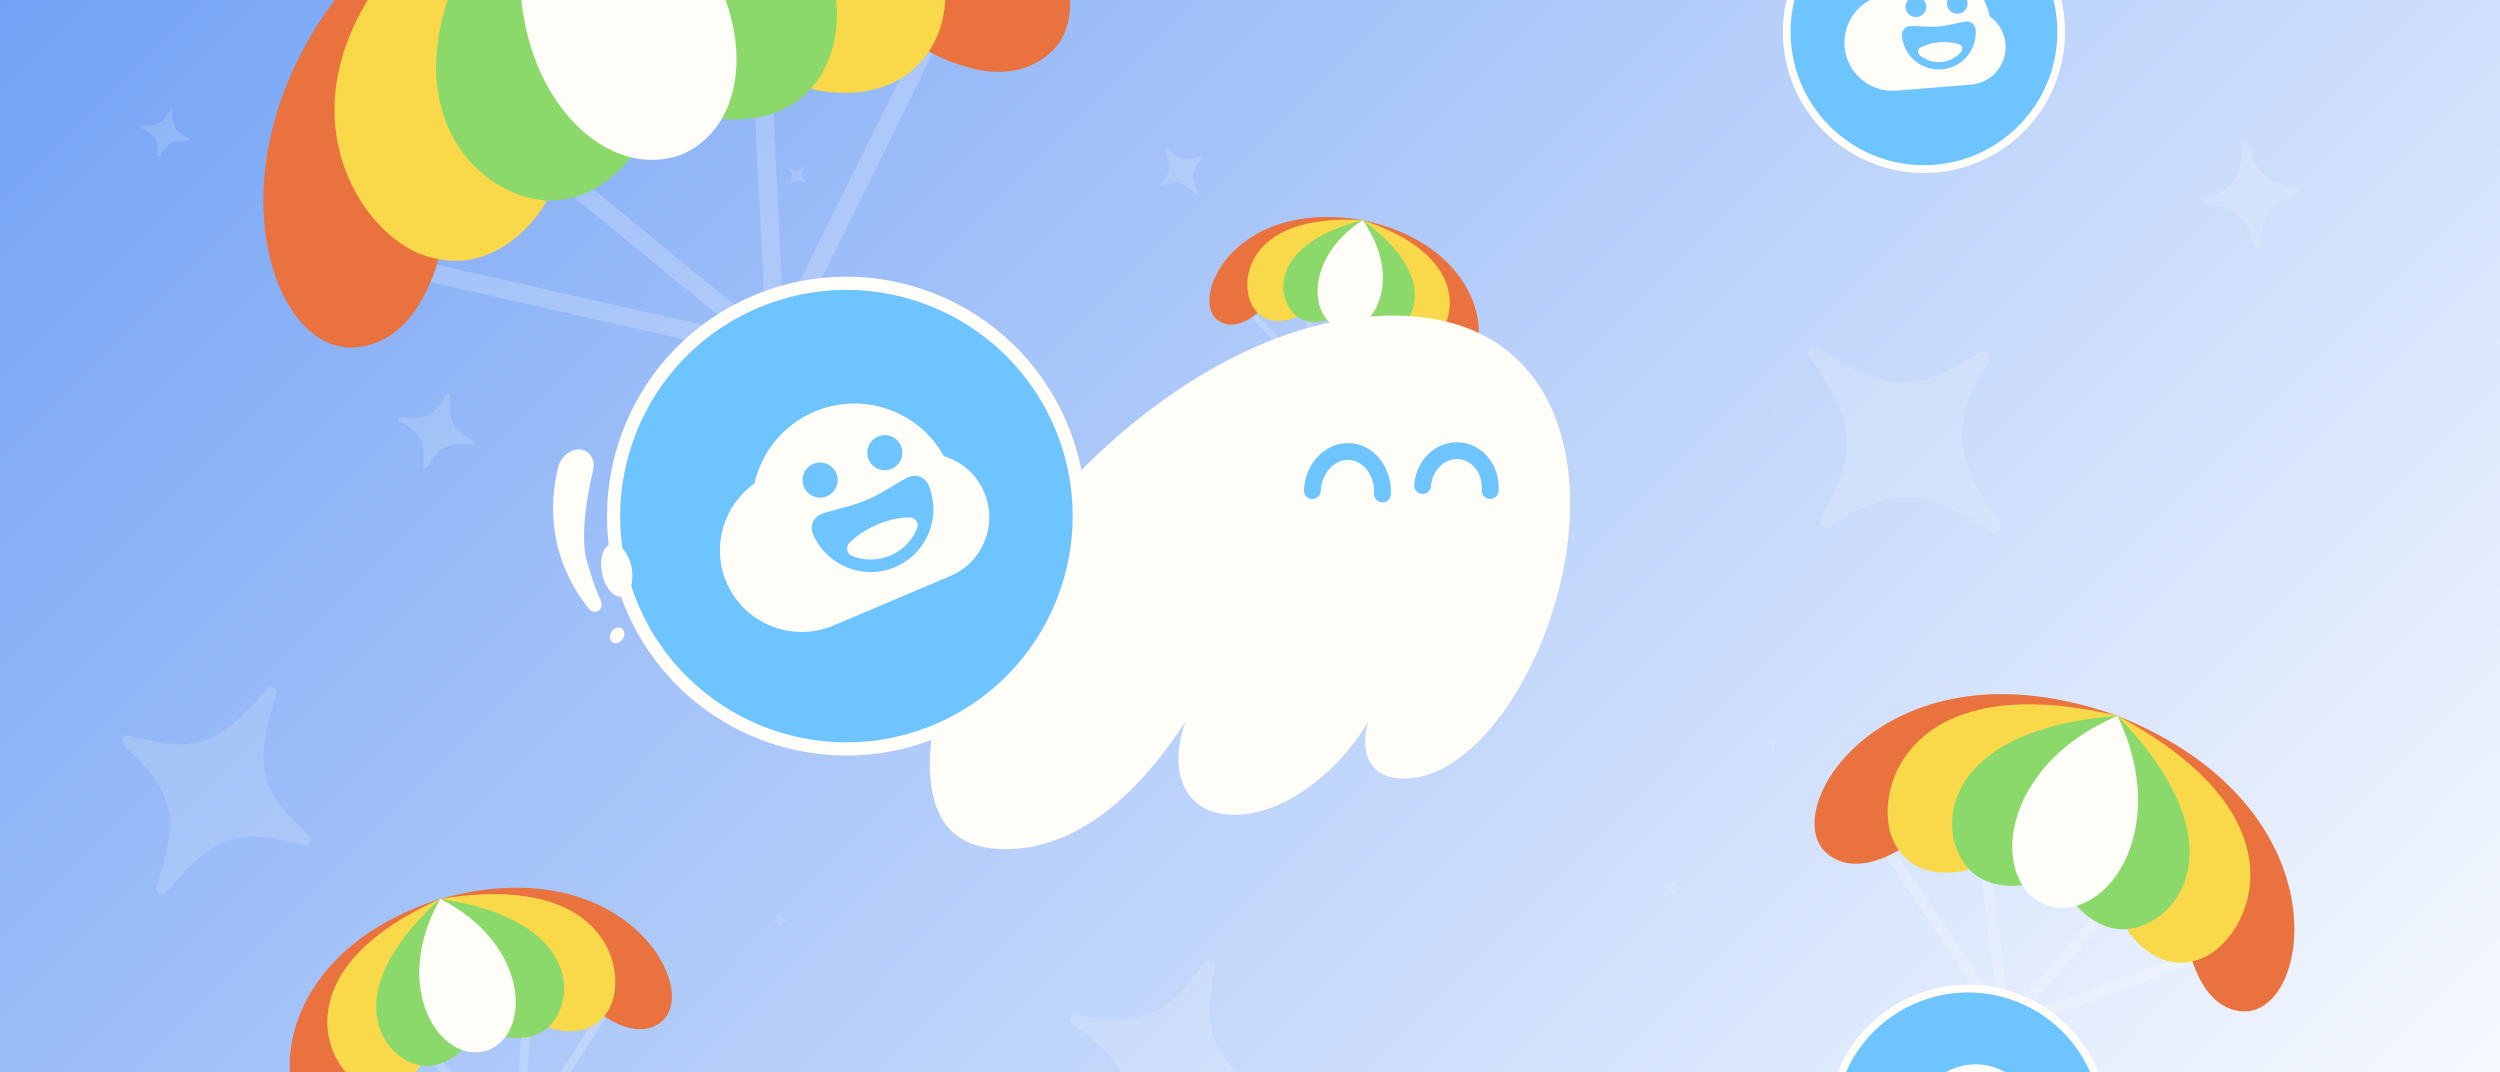 <svg xmlns="http://www.w3.org/2000/svg" fill="none" viewBox="0 0 1632 700" height="700" width="1632">
<g clip-path="url(#clip0_2486_291)">
<rect fill="url(#paint0_linear_2486_291)" height="700" width="1632"></rect>
<path stroke-linecap="round" stroke-miterlimit="10" stroke-width="3.865" stroke-opacity="0.2" stroke="white" d="M804.929 191.815L869.158 259.64"></path>
<path stroke-linecap="round" stroke-miterlimit="10" stroke-width="3.865" stroke-opacity="0.2" stroke="white" d="M947.417 214.612L869.158 259.64"></path>
<path stroke-linecap="round" stroke-miterlimit="10" stroke-width="3.865" stroke-opacity="0.2" stroke="white" d="M899.679 208.955L869.158 259.64"></path>
<path stroke-linecap="round" stroke-miterlimit="10" stroke-width="3.865" stroke-opacity="0.2" stroke="white" d="M851.571 201.481L869.158 259.64"></path>
<path fill="#EA723E" d="M889.562 143.77C803.314 128.734 774.846 198.293 796.347 209.979C814.695 219.952 835.675 187.845 835.675 187.845C835.675 187.845 881.171 187.406 889.559 143.786C881.192 187.41 923.289 204.67 923.289 204.67C923.289 204.67 930.883 242.265 951.621 239.797C975.915 236.906 975.238 161.751 889.562 143.77Z"></path>
<path fill="#F9D949" d="M889.561 143.769C811.603 138.962 808.116 186.6 818.523 201.283C828.715 215.655 846.007 207.101 846.007 207.101C846.007 207.101 881.168 187.416 889.557 143.79C881.19 187.415 906.557 218.729 906.557 218.729C906.557 218.729 919.451 233.08 934.242 223.506C949.347 213.722 963.749 168.18 889.561 143.769Z"></path>
<path fill="#8CD96B" d="M889.561 143.77C823.861 160.391 833.3 200.602 849.556 208.322C862.908 214.665 878.116 203.368 878.122 203.364C878.121 203.369 888.067 219.496 902.82 218.551C920.768 217.399 944.431 183.545 889.561 143.77Z"></path>
<path fill="#FFFDF8" d="M875.546 214.393C897.405 218.591 916.352 181.3 889.561 143.77C850.774 168.706 854.555 210.362 876.415 214.56"></path>
<circle stroke-width="2.766" stroke="#FFFDF8" fill="#6DC4FE" transform="rotate(10.871 862.145 296.736)" r="48.88" cy="296.736" cx="862.145"></circle>
<path fill="#FFFDF8" d="M847.161 314.312C847.154 314.311 847.146 314.309 847.138 314.308C837.815 312.517 831.705 303.52 833.493 294.212C835.042 286.143 842.018 280.49 849.921 280.294C854.774 275.693 861.705 273.418 868.781 274.777C879.689 276.872 887.077 286.857 886.147 297.666C888.59 300.637 889.742 304.63 888.961 308.699C887.565 315.965 880.535 320.721 873.257 319.324C873.233 319.319 873.209 319.314 873.185 319.31L860.779 316.927C860.749 316.922 860.72 316.916 860.69 316.91C860.66 316.905 860.63 316.899 860.601 316.893L847.161 314.312ZM861.072 290.991C863.073 291.375 865.006 290.067 865.39 288.069C865.774 286.072 864.463 284.141 862.462 283.757C860.461 283.373 858.528 284.68 858.144 286.678C857.76 288.676 859.072 290.606 861.072 290.991ZM875.563 293.773C877.564 294.158 879.497 292.85 879.881 290.852C880.264 288.855 878.953 286.924 876.952 286.54C874.951 286.155 873.018 287.463 872.635 289.461C872.251 291.458 873.562 293.389 875.563 293.773ZM874.286 296.924C875.699 296.995 876.891 297.055 877.59 297.189C879.305 297.518 880.429 299.174 880.1 300.886C878.73 308.019 871.827 312.69 864.681 311.318C857.536 309.945 852.854 303.05 854.224 295.916C854.552 294.204 856.209 293.083 857.924 293.412C858.623 293.547 859.753 293.933 861.091 294.39C863.037 295.055 865.423 295.871 867.569 296.283C869.715 296.695 872.233 296.821 874.286 296.924ZM865.177 308.734C868.013 309.279 870.801 308.634 873.024 307.149L873.023 307.149C874.012 306.488 874.009 305.032 873.025 304.363C871.362 303.233 869.09 302.307 866.506 301.811C863.922 301.315 861.469 301.334 859.505 301.767C858.343 302.023 857.801 303.375 858.476 304.355C859.991 306.558 862.341 308.19 865.177 308.734Z" clip-rule="evenodd" fill-rule="evenodd"></path>
<path stroke-linecap="round" stroke-miterlimit="10" stroke-width="7.085" stroke-opacity="0.2" stroke="white" d="M1214.41 527.505L1309.09 670.164"></path>
<path stroke-linecap="round" stroke-miterlimit="10" stroke-width="7.085" stroke-opacity="0.2" stroke="white" d="M1464.56 613.432L1309.09 670.164"></path>
<path stroke-linecap="round" stroke-miterlimit="10" stroke-width="7.085" stroke-opacity="0.2" stroke="white" d="M1380.13 588.221L1309.09 670.164"></path>
<path stroke-linecap="round" stroke-miterlimit="10" stroke-width="7.085" stroke-opacity="0.2" stroke="white" d="M1295.6 559.611L1309.09 670.164"></path>
<path fill="#EA723E" d="M1382.33 467.327C1231.3 413.083 1158.05 529.754 1193.2 557.611C1223.2 581.385 1271.18 529.993 1271.18 529.993C1271.18 529.993 1353.47 543.492 1382.32 467.354C1353.51 543.506 1424.11 587.899 1424.11 587.899C1424.11 587.899 1426.01 658.175 1464.24 660.233C1509.02 662.644 1531.4 526.71 1382.33 467.327Z"></path>
<path fill="#F9D949" d="M1382.33 467.326C1243.06 434.156 1221.8 519.089 1235.98 548.873C1249.87 578.028 1283.79 568.013 1283.79 568.013C1283.79 568.013 1353.47 543.509 1382.32 467.362C1353.51 543.514 1389.48 608.031 1389.48 608.031C1389.48 608.031 1408.26 637.997 1437.97 625.354C1468.33 612.431 1508.64 534.712 1382.33 467.326Z"></path>
<path fill="#8CD96B" d="M1382.33 467.326C1258.47 476.705 1262.88 552.285 1289.81 571.333C1311.93 586.981 1342.94 571.358 1342.96 571.352C1342.95 571.361 1355.85 603.609 1382.79 606.536C1415.56 610.094 1468.93 556.391 1382.33 467.326Z"></path>
<path fill="#FFFDF8" d="M1334.84 590.459C1372.99 604.907 1418.92 543.516 1382.33 467.326C1304.46 500.175 1298.2 576.587 1336.36 591.034"></path>
<circle stroke-width="5.07" stroke="#FFFDF8" fill="#6DC4FE" transform="rotate(20.738 1284.77 734.95)" r="89.596" cy="734.95" cx="1284.77"></circle>
<path fill="#FFFDF8" d="M1252.19 761.984C1252.18 761.979 1252.17 761.975 1252.15 761.969C1235.88 755.807 1227.67 737.641 1233.82 721.394C1239.16 707.309 1253.53 699.29 1267.86 701.419C1278.07 694.634 1291.3 692.703 1303.66 697.38C1322.69 704.589 1332.9 724.942 1327.83 744.17C1331.3 750.303 1332.13 757.876 1329.44 764.978C1324.64 777.66 1310.45 784.042 1297.75 779.232C1297.7 779.216 1297.66 779.2 1297.62 779.183L1275.96 770.985C1275.91 770.965 1275.86 770.946 1275.81 770.926C1275.76 770.906 1275.7 770.887 1275.65 770.867L1252.19 761.984ZM1284.64 724.238C1288.13 725.561 1292.04 723.806 1293.36 720.319C1294.68 716.833 1292.91 712.934 1289.42 711.612C1285.93 710.29 1282.03 712.044 1280.71 715.53C1279.39 719.018 1281.15 722.916 1284.64 724.238ZM1309.94 733.816C1313.43 735.138 1317.33 733.384 1318.65 729.897C1319.97 726.41 1318.21 722.511 1314.72 721.189C1311.22 719.867 1307.32 721.621 1306 725.108C1304.68 728.595 1306.44 732.493 1309.94 733.816ZM1306.64 739.105C1309.17 739.677 1311.3 740.159 1312.52 740.621C1315.52 741.754 1317.03 745.096 1315.89 748.085C1311.18 760.537 1297.25 766.803 1284.77 762.08C1272.3 757.358 1266.01 743.434 1270.73 730.983C1271.86 727.994 1275.2 726.49 1278.2 727.623C1279.42 728.085 1281.33 729.138 1283.61 730.384C1286.91 732.196 1290.96 734.418 1294.71 735.836C1298.46 737.254 1302.96 738.274 1306.64 739.105ZM1286.48 757.571C1291.43 759.445 1296.67 759.156 1301.15 757.172L1301.15 757.172C1303.14 756.289 1303.59 753.659 1302.03 752.142C1299.38 749.58 1295.56 747.193 1291.05 745.485C1286.54 743.777 1282.11 743.041 1278.43 743.207C1276.25 743.305 1274.84 745.575 1275.75 747.557C1277.8 752.012 1281.53 755.697 1286.48 757.571Z" clip-rule="evenodd" fill-rule="evenodd"></path>
<circle stroke-width="5.07" stroke="#FFFDF8" fill="#6DC4FE" transform="rotate(-4.631 1255.97 20.774)" r="89.596" cy="20.774" cx="1255.97"></circle>
<path fill="#FFFDF8" d="M1238.11 59.159C1238.1 59.161 1238.08 59.162 1238.07 59.163C1220.72 60.568 1205.52 47.67 1204.12 30.354C1202.91 15.342 1212.46 1.938 1226.32 -2.279C1232.64 -12.784 1243.77 -20.197 1256.93 -21.263C1277.22 -22.907 1295.16 -8.889 1298.82 10.659C1304.59 14.71 1308.58 21.198 1309.19 28.768C1310.29 42.285 1300.2 54.131 1286.66 55.227C1286.61 55.231 1286.57 55.235 1286.52 55.238L1263.45 57.107C1263.39 57.112 1263.33 57.117 1263.28 57.121C1263.22 57.126 1263.17 57.13 1263.11 57.134L1238.11 59.159ZM1251.26 11.152C1254.98 10.85 1257.75 7.593 1257.45 3.877C1257.15 0.161 1253.89 -2.607 1250.17 -2.306C1246.45 -2.004 1243.67 1.253 1243.97 4.969C1244.27 8.685 1247.54 11.453 1251.26 11.152ZM1278.22 8.968C1281.94 8.667 1284.71 5.41 1284.41 1.693C1284.11 -2.023 1280.85 -4.791 1277.13 -4.489C1273.4 -4.188 1270.63 -0.931 1270.93 2.785C1271.23 6.502 1274.49 9.27 1278.22 8.968ZM1277.5 15.159C1280.03 14.592 1282.17 14.114 1283.47 14.008C1286.66 13.75 1289.46 16.123 1289.71 19.308C1290.79 32.579 1280.88 44.211 1267.59 45.288C1254.3 46.364 1242.65 36.478 1241.57 23.207C1241.32 20.023 1243.69 17.23 1246.88 16.972C1248.18 16.867 1250.37 16.995 1252.96 17.147C1256.72 17.369 1261.33 17.64 1265.32 17.317C1269.32 16.994 1273.83 15.983 1277.5 15.159ZM1267.2 40.482C1272.48 40.054 1277.08 37.549 1280.28 33.837L1280.28 33.837C1281.7 32.185 1280.99 29.615 1278.92 28.916C1275.43 27.736 1270.96 27.212 1266.16 27.602C1261.35 27.991 1257.02 29.227 1253.77 30.953C1251.84 31.976 1251.55 34.629 1253.22 36.029C1256.97 39.178 1261.92 40.909 1267.2 40.482Z" clip-rule="evenodd" fill-rule="evenodd"></path>
<g filter="url(#filter0_d_2486_291)" opacity="0.15">
<path fill="#FFFDF8" d="M784.948 99.271C777.921 107.078 777.329 111.146 781.956 121.711C782.349 122.615 781.207 123.4 780.507 122.706C772.298 114.604 768.292 113.696 758.486 117.459C757.601 117.799 756.864 116.726 757.498 116.022C764.521 108.218 765.109 104.153 760.484 93.582C760.09 92.677 761.233 91.892 761.932 92.586C770.142 100.688 774.148 101.596 783.954 97.833C784.838 97.493 785.576 98.566 784.942 99.27L784.948 99.271Z"></path>
</g>
<g filter="url(#filter1_d_2486_291)" opacity="0.15">
<path fill="#FFFDF8" d="M823.497 717.21C780.57 709.15 765.276 715.272 739.759 751.892C737.569 755.019 732.246 752.743 733.011 749.007C741.84 705.251 735.718 689.972 700.234 664.505C697.033 662.209 699.008 657.591 702.879 658.319C745.788 666.371 761.064 660.241 786.606 623.612C788.796 620.486 794.119 622.762 793.354 626.497C784.525 670.253 790.647 685.532 826.131 710.999C829.332 713.295 827.357 717.914 823.486 717.185L823.497 717.21Z"></path>
</g>
<path fill="#FFFDF8" d="M1094.62 583.899C1091.07 582.326 1089.58 582.585 1086.4 585.42C1086.13 585.662 1085.72 585.351 1085.88 585.026C1087.79 581.214 1087.65 579.703 1085.2 576.691C1084.98 576.419 1085.27 576.037 1085.59 576.179C1089.14 577.751 1090.63 577.492 1093.82 574.656C1094.09 574.414 1094.49 574.725 1094.33 575.05C1092.43 578.862 1092.57 580.373 1095.01 583.385C1095.23 583.656 1094.94 584.038 1094.62 583.896L1094.62 583.899Z" opacity="0.15"></path>
<path fill="#FFFDF8" d="M1161.25 484.054C1158.76 485.058 1158.17 485.925 1158.04 488.872C1158.03 489.124 1157.68 489.176 1157.6 488.938C1156.62 486.154 1155.81 485.495 1153.13 485.257C1152.89 485.236 1152.84 484.907 1153.07 484.816C1155.56 483.813 1156.15 482.946 1156.27 479.998C1156.29 479.746 1156.64 479.694 1156.72 479.932C1157.69 482.715 1158.51 483.374 1161.19 483.612C1161.43 483.634 1161.48 483.963 1161.25 484.053L1161.25 484.054Z" opacity="0.15"></path>
<path fill="#FFFDF8" d="M513.019 600.901C510.528 601.904 509.934 602.772 509.81 605.718C509.798 605.97 509.448 606.022 509.365 605.784C508.39 603 507.572 602.342 504.897 602.104C504.655 602.082 504.607 601.753 504.831 601.663C507.322 600.66 507.914 599.792 508.04 596.844C508.051 596.592 508.402 596.54 508.484 596.778C509.459 599.562 510.277 600.221 512.952 600.459C513.194 600.48 513.243 600.809 513.018 600.9L513.019 600.901Z" opacity="0.15"></path>
<g filter="url(#filter2_d_2486_291)" opacity="0.15">
<path fill="#FFFDF8" d="M1298.02 231.83C1273.24 274.096 1274.36 293.237 1305.41 337.162C1308.06 340.924 1303.58 345.585 1299.73 343.071C1254.62 313.761 1235.46 313.374 1194.19 339.775C1190.47 342.157 1186.09 337.948 1188.33 334.137C1213.09 291.887 1211.96 272.761 1180.9 228.806C1178.25 225.043 1182.74 220.382 1186.58 222.897C1231.7 252.206 1250.85 252.593 1292.12 226.193C1295.84 223.81 1300.22 228.02 1297.99 231.831L1298.02 231.83Z"></path>
</g>
<g filter="url(#filter3_d_2486_291)" opacity="0.15">
<path fill="#FFFDF8" d="M1500.5 121.629C1481.74 128.618 1477.15 134.969 1475.64 156.904C1475.5 158.779 1472.88 159.098 1472.31 157.307C1465.59 136.372 1459.62 131.301 1439.73 129.004C1437.94 128.797 1437.64 126.334 1439.33 125.704C1458.09 118.717 1462.67 112.366 1464.19 90.422C1464.32 88.546 1466.94 88.228 1467.51 90.018C1474.23 110.954 1480.2 116.024 1500.09 118.322C1501.88 118.528 1502.18 120.992 1500.49 121.622L1500.5 121.629Z"></path>
</g>
<g filter="url(#filter4_d_2486_291)" opacity="0.15">
<path fill="#FFFDF8" d="M123.389 87.982C112.754 87.188 109.304 88.91 104.541 97.668C104.132 98.416 102.765 98.033 102.808 97.183C103.286 87.224 101.237 83.961 91.738 79.113C90.881 78.676 91.182 77.601 92.142 77.672C102.772 78.465 106.218 76.742 110.986 67.981C111.396 67.233 112.762 67.616 112.719 68.467C112.241 78.426 114.29 81.689 123.789 86.537C124.646 86.973 124.345 88.049 123.385 87.977L123.389 87.982Z"></path>
</g>
<path fill="#FFFDF8" d="M525.092 118.937C521.322 117.036 519.681 117.236 516.072 120.147C515.762 120.395 515.337 120.034 515.532 119.69C517.808 115.65 517.737 114 515.242 110.594C515.017 110.286 515.355 109.887 515.695 110.059C519.464 111.959 521.103 111.757 524.715 108.847C525.024 108.599 525.45 108.959 525.254 109.304C522.979 113.344 523.049 114.993 525.545 118.4C525.77 118.707 525.432 119.106 525.092 118.935L525.092 118.937Z" opacity="0.15"></path>
<g filter="url(#filter5_d_2486_291)" opacity="0.15">
<path fill="#FFFDF8" d="M198.111 547.819C155.911 536.028 139.611 541.357 108.705 578.229C106.055 581.375 101.002 578.561 102.299 574.66C117.362 528.964 113.33 512.31 81.09 482.637C78.181 479.962 80.824 475.217 84.63 476.282C126.813 488.064 143.095 482.725 174.028 445.846C176.678 442.699 181.731 445.514 180.434 449.414C165.371 495.111 169.403 511.765 201.643 541.438C204.551 544.113 201.909 548.857 198.103 547.792L198.111 547.819Z"></path>
</g>
<rect fill="#FFFDF8" height="86.659" width="158.024" y="274.817" x="832.992"></rect>
<path fill="#FFFDF8" d="M656.462 554.333C709.803 554.333 749.889 507.911 773.812 471.227C770.903 479.343 769.286 487.459 769.286 495.25C769.286 516.676 781.571 531.934 805.817 531.934C839.114 531.934 874.675 502.716 893.102 471.227C891.809 475.772 891.162 479.992 891.162 483.888C891.162 498.821 899.568 508.235 916.702 508.235C970.689 508.235 1025 412.468 1025 328.712C1025 263.46 992.025 206 909.266 206C763.79 206 607 383.9 607 498.821C607 543.945 631.246 554.333 656.462 554.333ZM859.158 321.57C859.158 305.338 868.21 293.976 881.464 293.976C894.395 293.976 903.447 305.338 903.447 321.57C903.447 337.802 894.395 349.489 881.464 349.489C868.21 349.489 859.158 337.802 859.158 321.57ZM928.34 321.57C928.34 305.338 937.391 293.976 950.646 293.976C963.577 293.976 972.629 305.338 972.629 321.57C972.629 337.802 963.577 349.489 950.646 349.489C937.391 349.489 928.34 337.802 928.34 321.57Z"></path>
<path stroke-linecap="round" stroke-width="11" stroke="#6DC4FE" d="M902.473 322.445C903.172 307.754 893.493 295.358 880.854 294.757C868.215 294.155 857.403 305.576 856.704 320.266"></path>
<path stroke-linecap="round" stroke-width="11" stroke="#6DC4FE" d="M972.789 320.209C973.789 306.776 964.725 295.151 952.544 294.244C940.364 293.337 929.678 303.491 928.678 316.924"></path>
<path stroke-linecap="round" stroke-miterlimit="10" stroke-width="12.017" stroke-opacity="0.2" stroke="white" d="M223.175 164.975L506.453 228.983"></path>
<path stroke-linecap="round" stroke-miterlimit="10" stroke-width="12.017" stroke-opacity="0.2" stroke="white" d="M630.641 -22.763L506.454 228.983"></path>
<path stroke-linecap="round" stroke-miterlimit="10" stroke-width="12.017" stroke-opacity="0.2" stroke="white" d="M497.557 45.25L506.454 228.982"></path>
<path stroke-linecap="round" stroke-miterlimit="10" stroke-width="12.017" stroke-opacity="0.2" stroke="white" d="M360.367 109.213L506.455 228.983"></path>
<path fill="#EA723E" d="M358.602 -105.595C109.824 4.849 156.69 233.774 232.446 226.741C297.099 220.743 295.711 101.506 295.711 101.506C295.711 101.506 412.456 21.628 358.621 -105.55C412.517 21.602 551.117 -6.681 551.117 -6.681C551.117 -6.681 635.799 77.273 685.089 35.007C742.832 -14.509 611.002 -207.445 358.602 -105.595Z"></path>
<path fill="#F9D949" d="M358.6 -105.595C148.934 16.919 222.379 145.992 274.671 165.901C325.868 185.379 355.726 133.357 355.726 133.357C355.726 133.357 412.467 21.659 358.625 -105.534C412.522 21.618 532.237 58.588 532.237 58.588C532.237 58.588 590.378 73.335 612.006 23.009C634.088 -28.404 592.458 -170.954 358.6 -105.595Z"></path>
<path fill="#8CD96B" d="M358.6 -105.595C217.682 51.048 311.657 138.565 367.005 130.369C412.469 123.639 432.193 68.142 432.202 68.12C432.208 68.135 485.81 92.572 522.275 64.598C566.639 30.557 569.158 -97.834 358.6 -105.595Z"></path>
<path fill="#FFFDF8" d="M444.637 101.064C508.359 74.072 492.752 -55.035 358.601 -105.595C301.585 25.942 383.448 126.983 447.17 99.991"></path>
<circle stroke-width="8.599" stroke="#FFFDF8" fill="#6DC4FE" transform="rotate(-22.957 552.546 336.928)" r="151.97" cy="336.928" cx="552.546"></circle>
<path fill="#FFFDF8" d="M544.268 408.258C544.246 408.267 544.223 408.278 544.2 408.287C517.022 419.8 485.671 407.137 474.178 380.003C464.214 356.48 472.444 329.805 492.517 315.62C497.088 295.337 511.05 277.467 531.679 268.729C563.476 255.26 599.84 268.262 616.148 297.789C627.6 301.235 637.486 309.553 642.51 321.415C651.482 342.595 641.556 367.048 620.342 376.035C620.271 376.064 620.2 376.095 620.129 376.124L583.966 391.442C583.88 391.48 583.793 391.516 583.706 391.553C583.619 391.59 583.533 391.627 583.446 391.663L544.268 408.258ZM539.832 323.947C545.665 321.476 548.394 314.753 545.927 308.929C543.461 303.107 536.733 300.389 530.9 302.86C525.067 305.331 522.338 312.054 524.804 317.877C527.271 323.7 533.999 326.418 539.832 323.947ZM582.075 306.053C587.907 303.583 590.637 296.859 588.17 291.036C585.703 285.213 578.975 282.496 573.142 284.966C567.309 287.437 564.58 294.16 567.047 299.983C569.514 305.807 576.241 308.524 582.075 306.053ZM584.23 316.401C588.002 314.14 591.184 312.23 593.222 311.367C598.221 309.25 603.988 311.58 606.102 316.57C614.911 337.366 605.165 361.377 584.335 370.2C563.505 379.024 539.477 369.318 530.669 348.523C528.555 343.533 530.894 337.769 535.893 335.651C537.931 334.788 541.517 333.83 545.765 332.695C551.94 331.045 559.514 329.022 565.77 326.371C572.025 323.722 578.749 319.689 584.23 316.401ZM581.144 362.67C589.41 359.169 595.494 352.677 598.666 344.994L598.663 344.995C600.075 341.575 597.547 337.82 593.847 337.797C587.596 337.759 580.126 339.298 572.593 342.488C565.061 345.679 558.758 349.974 554.437 354.491C551.879 357.165 552.818 361.594 556.256 362.958C563.984 366.025 572.878 366.172 581.144 362.67Z" clip-rule="evenodd" fill-rule="evenodd"></path>
<path stroke-linecap="round" stroke-miterlimit="10" stroke-width="5.563" stroke-opacity="0.2" stroke="white" d="M211.506 704.544L338.669 748.221"></path>
<path stroke-linecap="round" stroke-miterlimit="10" stroke-width="5.563" stroke-opacity="0.2" stroke="white" d="M408.46 638.591L338.67 748.221"></path>
<path stroke-linecap="round" stroke-miterlimit="10" stroke-width="5.563" stroke-opacity="0.2" stroke="white" d="M343.796 663.214L338.67 748.221"></path>
<path stroke-linecap="round" stroke-miterlimit="10" stroke-width="5.563" stroke-opacity="0.2" stroke="white" d="M277.446 685.766L338.67 748.221"></path>
<path fill="#EA723E" d="M287.415 586.815C167.375 625.159 177.454 732.871 212.673 733.437C242.73 733.921 248.076 678.974 248.076 678.974C248.076 678.974 305.815 648.071 287.422 586.837C305.845 648.062 371.053 642.001 371.053 642.001C371.053 642.001 405.813 684.891 430.62 667.912C459.68 648.021 408.691 552.608 287.415 586.815Z"></path>
<path fill="#F9D949" d="M287.414 586.815C184.769 632.677 212.093 695.767 235.16 707.555C257.745 719.089 274.098 696.645 274.098 696.645C274.098 696.645 305.819 648.085 287.423 586.844C305.846 648.069 359.088 671.093 359.088 671.093C359.088 671.093 385.106 680.798 397.587 658.722C410.33 636.168 398.325 568.472 287.414 586.815Z"></path>
<path fill="#8CD96B" d="M287.414 586.815C214.696 651.835 253.555 696.83 279.439 695.836C300.701 695.021 312.564 670.469 312.57 670.459C312.572 670.466 336.015 684.404 354.202 673.359C376.328 659.919 383.931 600.955 287.414 586.815Z"></path>
<path fill="#FFFDF8" d="M316.639 686.245C347.321 677.021 346.618 616.818 287.415 586.815C254.571 644.491 287.177 695.103 317.859 685.879"></path>
<g filter="url(#filter6_d_2486_291)" opacity="0.15">
<path fill="#FFFDF8" d="M308.637 286.374C292.375 284.621 286.922 287.224 278.82 301.045C278.124 302.225 276.06 301.549 276.203 300.188C277.831 284.25 274.978 278.928 260.826 270.73C259.549 269.991 260.109 268.281 261.575 268.439C277.83 270.19 283.276 267.585 291.387 253.76C292.083 252.58 294.147 253.256 294.004 254.617C292.376 270.555 295.229 275.877 309.381 284.075C310.658 284.814 310.098 286.524 308.632 286.366L308.637 286.374Z"></path>
</g>
<ellipse fill="#FFFDF8" transform="matrix(-0.833 -0.554 -0.554 0.833 409.513 412.703)" ry="5.386" rx="4.41" cy="5.386" cx="4.41"></ellipse>
<ellipse fill="#FFFDF8" transform="matrix(-0.281 -0.96 -0.891 0.453 416.469 384.315)" ry="10.068" rx="17.339" cy="10.068" cx="17.339"></ellipse>
<path fill="#FFFDF8" d="M378.792 293.457C372.483 292.905 365.999 298.156 364.309 305.185C355.479 341.915 365.831 370.968 379.601 390.906C381.068 393.03 382.609 395.1 384.19 397.102C388.481 402.537 394.96 397.53 391.949 391.33C387.244 381.643 384.751 371.288 383.62 368.01C378.87 354.244 381.935 328.899 387.156 307.183C388.846 300.154 385.101 294.009 378.792 293.457Z" clip-rule="evenodd" fill-rule="evenodd"></path>
</g>
<defs>
<filter color-interpolation-filters="sRGB" filterUnits="userSpaceOnUse" height="280.051" width="277.32" y="-28.38" x="632.56" id="filter0_d_2486_291">
<feFlood result="BackgroundImageFix" flood-opacity="0"></feFlood>
<feColorMatrix result="hardAlpha" values="0 0 0 0 0 0 0 0 0 0 0 0 0 0 0 0 0 0 127 0" type="matrix" in="SourceAlpha"></feColorMatrix>
<feOffset dy="4"></feOffset>
<feGaussianBlur stdDeviation="62.35"></feGaussianBlur>
<feComposite operator="out" in2="hardAlpha"></feComposite>
<feColorMatrix values="0 0 0 0 0.349 0 0 0 0 0.314 0 0 0 0 0.451 0 0 0 1 0" type="matrix"></feColorMatrix>
<feBlend result="effect1_dropShadow_2486_291" in2="BackgroundImageFix" mode="normal"></feBlend>
<feBlend result="shape" in2="effect1_dropShadow_2486_291" in="SourceGraphic" mode="normal"></feBlend>
</filter>
<filter color-interpolation-filters="sRGB" filterUnits="userSpaceOnUse" height="380.624" width="378.496" y="501.44" x="573.934" id="filter1_d_2486_291">
<feFlood result="BackgroundImageFix" flood-opacity="0"></feFlood>
<feColorMatrix result="hardAlpha" values="0 0 0 0 0 0 0 0 0 0 0 0 0 0 0 0 0 0 127 0" type="matrix" in="SourceAlpha"></feColorMatrix>
<feOffset dy="4"></feOffset>
<feGaussianBlur stdDeviation="62.35"></feGaussianBlur>
<feComposite operator="out" in2="hardAlpha"></feComposite>
<feColorMatrix values="0 0 0 0 0.349 0 0 0 0 0.314 0 0 0 0 0.451 0 0 0 1 0" type="matrix"></feColorMatrix>
<feBlend result="effect1_dropShadow_2486_291" in2="BackgroundImageFix" mode="normal"></feBlend>
<feBlend result="shape" in2="effect1_dropShadow_2486_291" in="SourceGraphic" mode="normal"></feBlend>
</filter>
<filter color-interpolation-filters="sRGB" filterUnits="userSpaceOnUse" height="460.999" width="465.506" y="56.484" x="1010.4" id="filter2_d_2486_291">
<feFlood result="BackgroundImageFix" flood-opacity="0"></feFlood>
<feColorMatrix result="hardAlpha" values="0 0 0 0 0 0 0 0 0 0 0 0 0 0 0 0 0 0 127 0" type="matrix" in="SourceAlpha"></feColorMatrix>
<feOffset dy="4"></feOffset>
<feGaussianBlur stdDeviation="84.85"></feGaussianBlur>
<feComposite operator="out" in2="hardAlpha"></feComposite>
<feColorMatrix values="0 0 0 0 0.349 0 0 0 0 0.314 0 0 0 0 0.451 0 0 0 1 0" type="matrix"></feColorMatrix>
<feBlend result="effect1_dropShadow_2486_291" in2="BackgroundImageFix" mode="normal"></feBlend>
<feBlend result="shape" in2="effect1_dropShadow_2486_291" in="SourceGraphic" mode="normal"></feBlend>
</filter>
<filter color-interpolation-filters="sRGB" filterUnits="userSpaceOnUse" height="319.061" width="312.798" y="-31.868" x="1313.51" id="filter3_d_2486_291">
<feFlood result="BackgroundImageFix" flood-opacity="0"></feFlood>
<feColorMatrix result="hardAlpha" values="0 0 0 0 0 0 0 0 0 0 0 0 0 0 0 0 0 0 127 0" type="matrix" in="SourceAlpha"></feColorMatrix>
<feOffset dy="4"></feOffset>
<feGaussianBlur stdDeviation="62.35"></feGaussianBlur>
<feComposite operator="out" in2="hardAlpha"></feComposite>
<feColorMatrix values="0 0 0 0 0.349 0 0 0 0 0.314 0 0 0 0 0.451 0 0 0 1 0" type="matrix"></feColorMatrix>
<feBlend result="effect1_dropShadow_2486_291" in2="BackgroundImageFix" mode="normal"></feBlend>
<feBlend result="shape" in2="effect1_dropShadow_2486_291" in="SourceGraphic" mode="normal"></feBlend>
</filter>
<filter color-interpolation-filters="sRGB" filterUnits="userSpaceOnUse" height="279.886" width="282.46" y="-53.118" x="-33.467" id="filter4_d_2486_291">
<feFlood result="BackgroundImageFix" flood-opacity="0"></feFlood>
<feColorMatrix result="hardAlpha" values="0 0 0 0 0 0 0 0 0 0 0 0 0 0 0 0 0 0 127 0" type="matrix" in="SourceAlpha"></feColorMatrix>
<feOffset dy="4"></feOffset>
<feGaussianBlur stdDeviation="62.35"></feGaussianBlur>
<feComposite operator="out" in2="hardAlpha"></feComposite>
<feColorMatrix values="0 0 0 0 0.349 0 0 0 0 0.314 0 0 0 0 0.451 0 0 0 1 0" type="matrix"></feColorMatrix>
<feBlend result="effect1_dropShadow_2486_291" in2="BackgroundImageFix" mode="normal"></feBlend>
<feBlend result="shape" in2="effect1_dropShadow_2486_291" in="SourceGraphic" mode="normal"></feBlend>
</filter>
<filter color-interpolation-filters="sRGB" filterUnits="userSpaceOnUse" height="384.491" width="372.428" y="323.792" x="-44.847" id="filter5_d_2486_291">
<feFlood result="BackgroundImageFix" flood-opacity="0"></feFlood>
<feColorMatrix result="hardAlpha" values="0 0 0 0 0 0 0 0 0 0 0 0 0 0 0 0 0 0 127 0" type="matrix" in="SourceAlpha"></feColorMatrix>
<feOffset dy="4"></feOffset>
<feGaussianBlur stdDeviation="62.35"></feGaussianBlur>
<feComposite operator="out" in2="hardAlpha"></feComposite>
<feColorMatrix values="0 0 0 0 0.349 0 0 0 0 0.314 0 0 0 0 0.451 0 0 0 1 0" type="matrix"></feColorMatrix>
<feBlend result="effect1_dropShadow_2486_291" in2="BackgroundImageFix" mode="normal"></feBlend>
<feBlend result="shape" in2="effect1_dropShadow_2486_291" in="SourceGraphic" mode="normal"></feBlend>
</filter>
<filter color-interpolation-filters="sRGB" filterUnits="userSpaceOnUse" height="297.9" width="299.378" y="132.453" x="135.415" id="filter6_d_2486_291">
<feFlood result="BackgroundImageFix" flood-opacity="0"></feFlood>
<feColorMatrix result="hardAlpha" values="0 0 0 0 0 0 0 0 0 0 0 0 0 0 0 0 0 0 127 0" type="matrix" in="SourceAlpha"></feColorMatrix>
<feOffset dy="4"></feOffset>
<feGaussianBlur stdDeviation="62.35"></feGaussianBlur>
<feComposite operator="out" in2="hardAlpha"></feComposite>
<feColorMatrix values="0 0 0 0 0.349 0 0 0 0 0.314 0 0 0 0 0.451 0 0 0 1 0" type="matrix"></feColorMatrix>
<feBlend result="effect1_dropShadow_2486_291" in2="BackgroundImageFix" mode="normal"></feBlend>
<feBlend result="shape" in2="effect1_dropShadow_2486_291" in="SourceGraphic" mode="normal"></feBlend>
</filter>
<linearGradient gradientUnits="userSpaceOnUse" y2="961" x2="1525.5" y1="-643.5" x1="-89.5" id="paint0_linear_2486_291">
<stop stop-color="#4A87F2"></stop>
<stop stop-color="white" offset="1"></stop>
</linearGradient>
<clipPath id="clip0_2486_291">
<rect fill="white" height="700" width="1632"></rect>
</clipPath>
</defs>
</svg>
